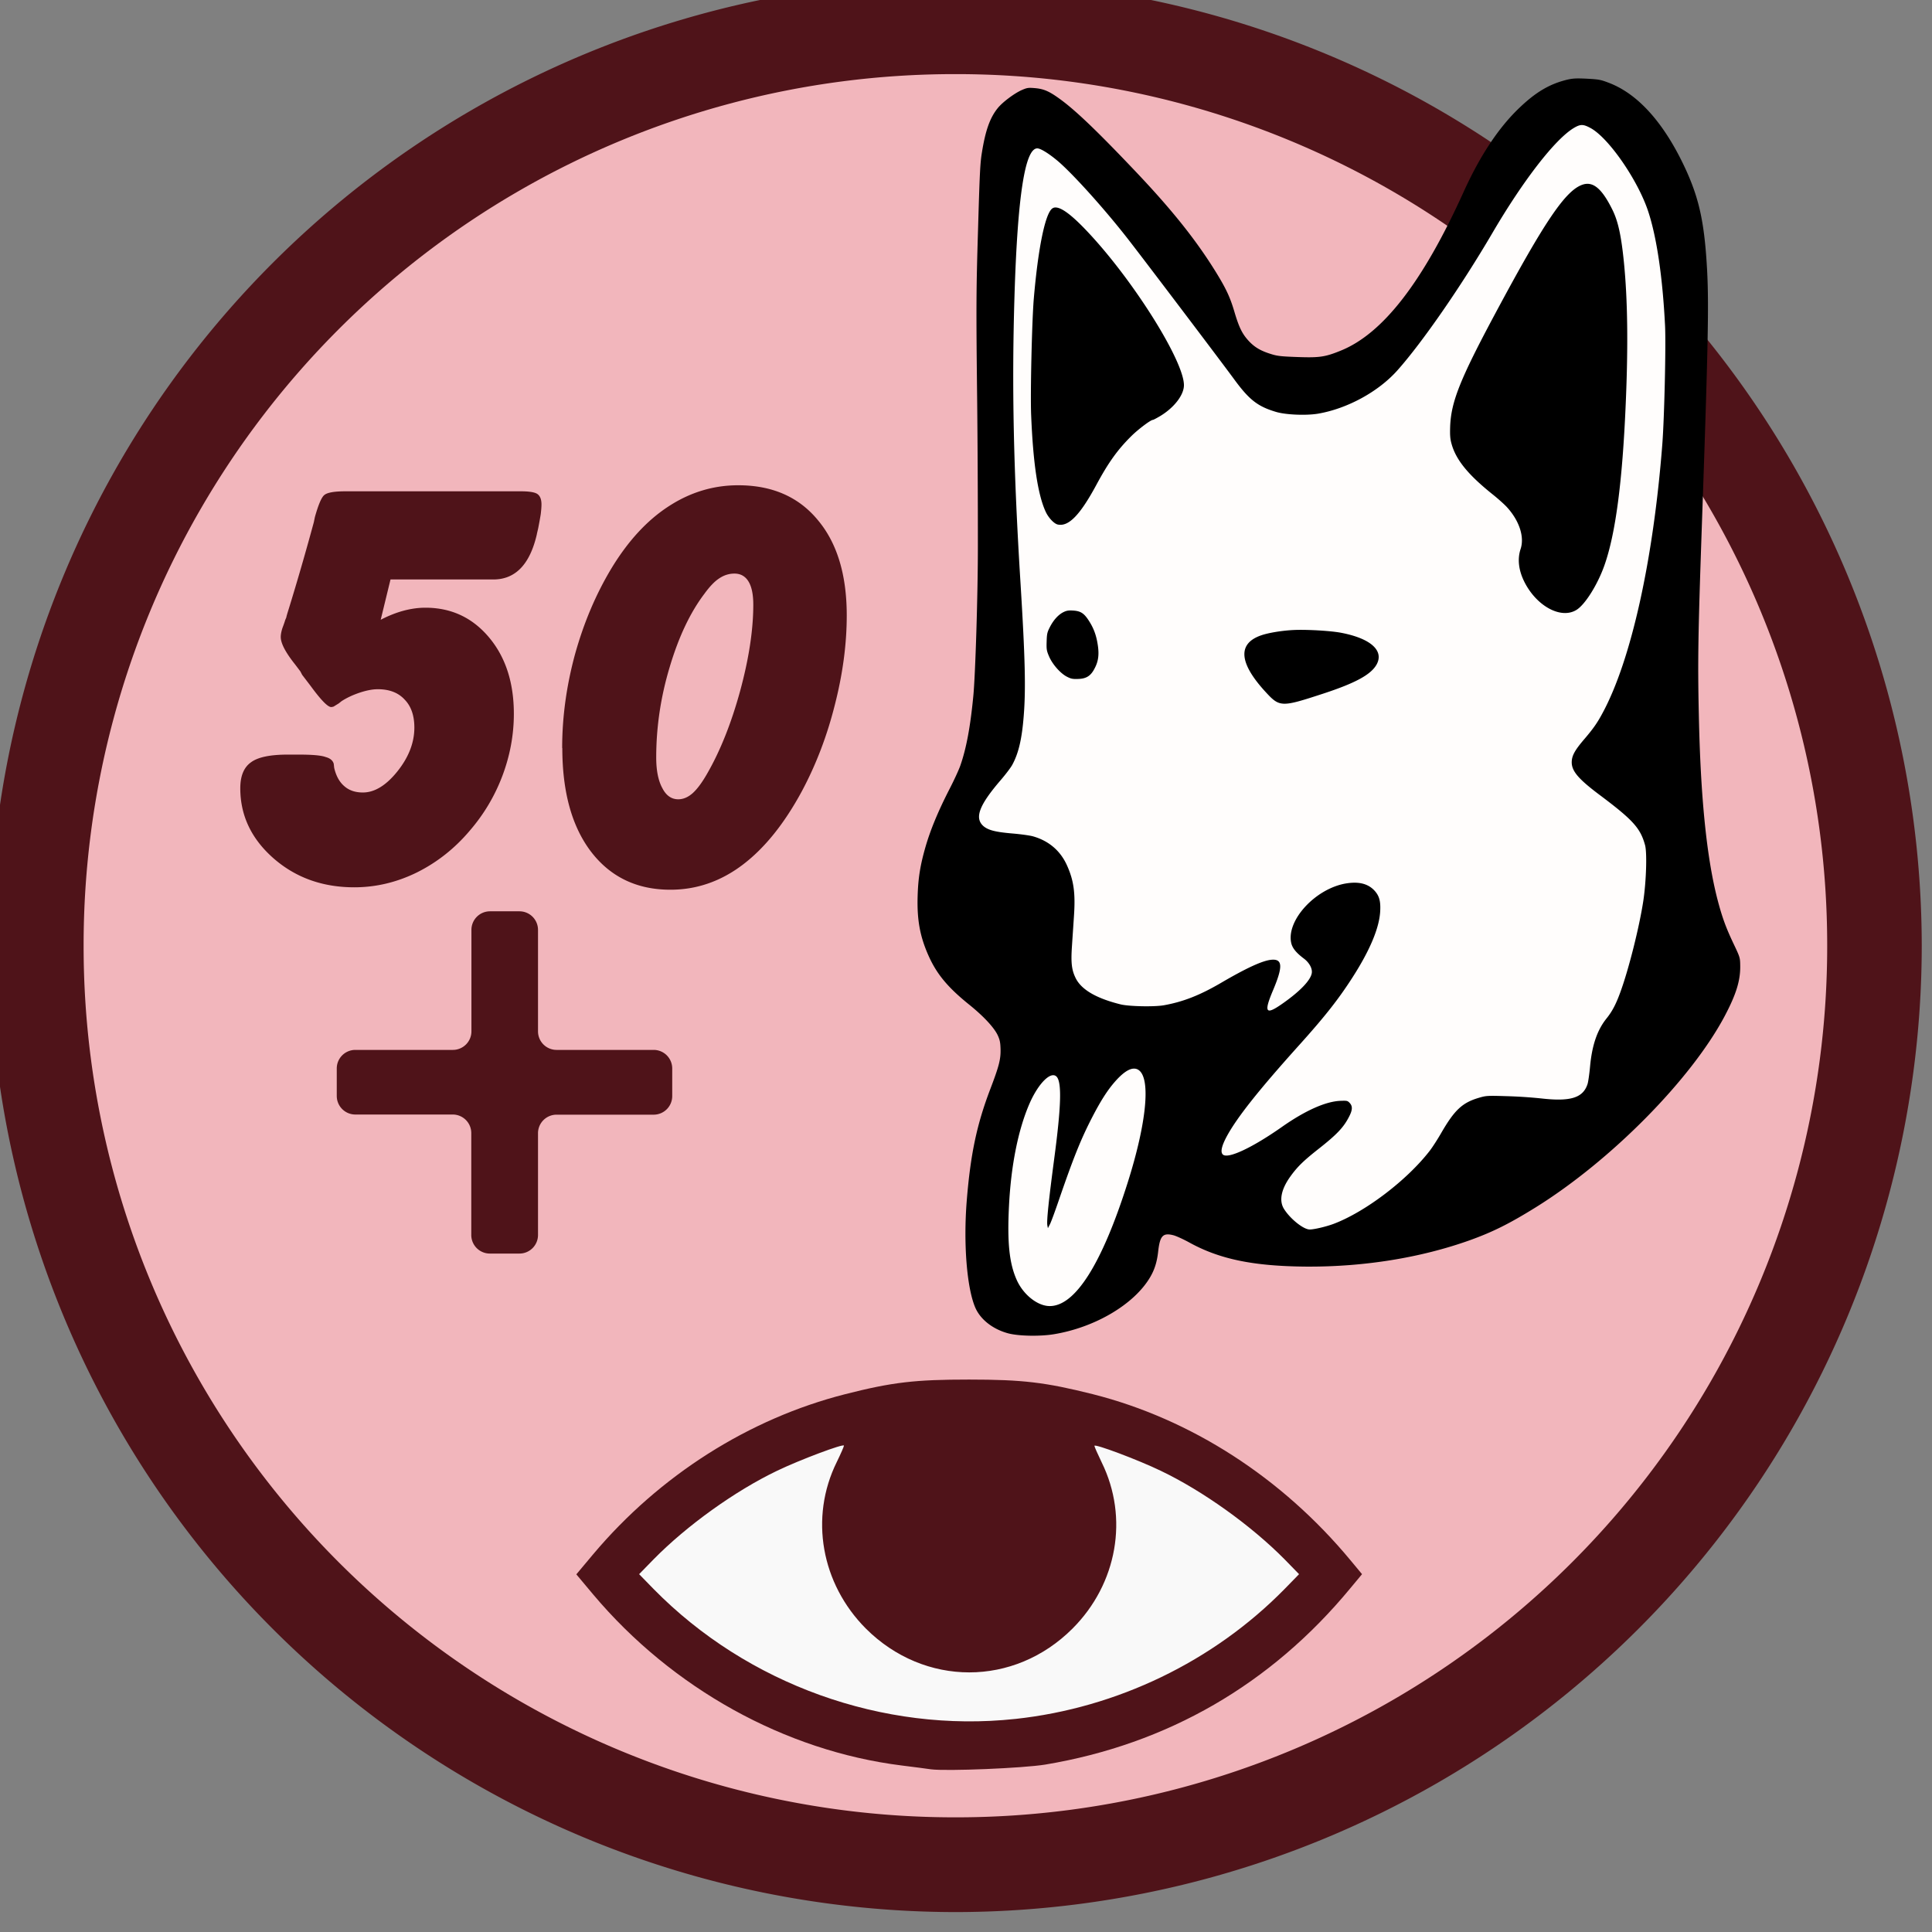 <?xml version="1.0" encoding="UTF-8" standalone="no"?>
<svg
   width="83"
   height="83"
   version="1.1"
   viewBox="0 0 21.96 21.96"
   id="svg39345"
   sodipodi:docname="50+seguidos-83px.svg"
   inkscape:version="1.1.1 (3bf5ae0d25, 2021-09-20)"
   xmlns:inkscape="http://www.inkscape.org/namespaces/inkscape"
   xmlns:sodipodi="http://sodipodi.sourceforge.net/DTD/sodipodi-0.dtd"
   xmlns="http://www.w3.org/2000/svg"
   xmlns:svg="http://www.w3.org/2000/svg">
  <rect x="0" y="0" width="21.96" height="21.96" fill="#808080" stroke="none"/>
  <defs
     id="defs39349" />
  <sodipodi:namedview
     id="namedview39347"
     pagecolor="#ffffff"
     bordercolor="#999999"
     borderopacity="1"
     inkscape:pageshadow="0"
     inkscape:pageopacity="0"
     inkscape:pagecheckerboard="0"
     showgrid="false"
     inkscape:zoom="2.4909639"
     inkscape:cx="31.112454"
     inkscape:cy="8.8319225"
     inkscape:window-width="1920"
     inkscape:window-height="1009"
     inkscape:window-x="0"
     inkscape:window-y="0"
     inkscape:window-maximized="1"
     inkscape:current-layer="g39343"
     inkscape:snap-global="false" />
  <g
     transform="matrix(2.075,0,0,2.075,-0.056,0)"
     id="g39343">
    <path
       id="path22979"
       style="fill:#fd7e14;fill-opacity:1;stroke-width:0.03"
       d="m -23.082,2.52 -1.353,0.061 -0.143,0.143 0.008,1.94 0.95,0.219 0.262,0.457 0.277,0.457 0.277,-0.457 0.262,-0.457 1.01,-0.219 0.008,-1.94 -0.143,-0.143 z"
       sodipodi:nodetypes="ccccccccccccc" />
    <path
       d="M 10.325,5.292 A 5.034,5.034 0 0 1 5.292,10.325 5.034,5.034 0 0 1 0.258,5.292 5.034,5.034 0 0 1 5.292,0.258 5.034,5.034 0 0 1 10.325,5.292 Z"
       fill="#ffc107"
       style="font-variation-settings:normal;fill:#f2b6bc;-inkscape-stroke:none;paint-order:markers fill stroke"
       id="path39317" />
    <path
       id="path56903"
       style="fill:#f9f9f9;fill-opacity:1;stroke-width:0.013"
       d="M 5.24,7.812 C 4.585,7.821 3.951,8.137 3.519,8.624 4.002,9.169 4.74,9.493 5.471,9.433 6.112,9.412 6.73,9.1 7.155,8.624 6.688,8.1 5.989,7.778 5.283,7.812 c -0.014,1.144e-4 -0.029,2.289e-4 -0.043,3.434e-4 z" />
    <path
       id="path26762"
       style="font-variation-settings:normal;mix-blend-mode:normal;fill:#ed969e;fill-opacity:0;stroke-width:7.842;-inkscape-stroke:none;paint-order:markers fill stroke"
       d="m 15.338,57.877 c -3.334,0 -6.148,2.153 -7.131,5.15 A 39.476,39.476 0 0 0 34.158,80.305 H 48.41 A 39.476,39.476 0 0 0 74.387,62.998 c -0.991,-2.982 -3.796,-5.121 -7.119,-5.121 z"
       transform="matrix(0.128,0,0,0.128,0.027,0)" />
    <path
       d="M 5.261,-0.11 A 5.294,5.294 0 0 0 -0.03,5.181 5.296,5.296 0 0 0 5.26,10.474 5.298,5.298 0 0 0 10.554,5.181 5.296,5.296 0 0 0 5.261,-0.11 Z m 0,0.516 a 4.771,4.771 0 0 1 4.775,4.774 4.771,4.771 0 0 1 -4.775,4.775 4.771,4.771 0 0 1 -4.776,-4.774 4.771,4.771 0 0 1 4.776,-4.775 z"
       fill="#5c4503"
       style="font-variation-settings:normal;fill:#4f1319;-inkscape-stroke:none;paint-order:markers fill stroke"
       id="path39319" />
    <g
       id="g22670"
       transform="matrix(0.894,0,0,0.894,1.168,-1.109)">
      <g
         transform="matrix(0.993,0,0,0.993,3.962,0.026)"
         id="g22668">
        <path
           d="m -15.896,57.977 c -0.423,0.004 -0.407,0.007 -0.645,0.068 -1.274,0.35 -2.057,0.813 -3.39,2.162 a 2.314,2.314 0 0 1 -0.007,0.006 c -1.647,1.654 -3.208,4.115 -4.603,7.463 -3.706,8.895 -7.43,14.436 -12.389,16.619 -1.565,0.693 -2.86,0.937 -4.998,0.928 a 2.314,2.314 0 0 1 -0.004,0 c -1.59,-0.01 -2.343,-0.074 -3.078,-0.274 -1.252,-0.337 -2.403,-0.95 -3.228,-1.775 a 2.314,2.314 0 0 1 -0.01,-0.012 c -0.874,-0.885 -1.488,-2.052 -2.026,-3.691 l -0.002,-0.006 c -0.393,-1.189 -0.63,-1.654 -1.585,-3.104 l -0.002,-0.004 c -1.865,-2.816 -4.114,-5.473 -7.625,-8.95 -3.607,-3.573 -5.704,-5.444 -6.967,-6.313 a 2.314,2.314 0 0 1 -0.002,0 c -0.973,-0.67 -0.765,-0.58 -1.291,-0.612 -0.26,-0.047 0.154,-0.144 -0.135,0.004 -0.125,0.066 -1.391,1.117 -1.365,1.082 a 2.314,2.314 0 0 1 -0.01,0.012 c -0.365,0.482 -0.665,1.211 -0.912,3.115 a 2.314,2.314 0 0 1 -0.002,0.014 c -0.118,0.866 -0.134,1.625 -0.125,6.885 a 2.314,2.314 0 0 1 0,0.004 c 0,5.871 0.032,7.218 0.422,16.468 a 2.314,2.314 0 0 1 0,0.002 c 0.148,3.568 0.347,9.06 0.486,13.686 0.141,4.472 0.166,12.047 -0.004,14.445 -0.197,3.01 -0.528,5.233 -1.123,7.121 l -0.002,0.008 c -0.241,0.774 -0.637,1.647 -1.096,2.602 -0.961,2.031 -1.561,3.64 -1.931,5.072 v 0.002 c -0.42,1.647 -0.535,2.55 -0.535,4.117 0,2.052 0.234,3.105 0.982,4.645 a 2.314,2.314 0 0 1 0,0.002 c 0.669,1.38 1.371,2.205 3.264,3.64 1.62,1.22 2.8,2.193 3.543,3.731 0.297,0.61 0.477,1.448 0.517,2.14 a 2.314,2.314 0 0 1 0,0.012 c 0.068,1.259 -0.202,2.45 -0.972,4.68 a 2.314,2.314 0 0 1 -0.002,0.004 c -1.124,3.232 -1.583,5.77 -1.793,10.096 v 0.004 c -0.179,3.797 0.485,8.026 0.912,8.945 0.153,0.32 0.741,0.86 1.627,1.072 0.3,0.07 2.484,0.108 3.373,-0.068 a 2.314,2.314 0 0 1 0.002,0 c 3.268,-0.647 6.42,-2.828 7.351,-4.502 a 2.314,2.314 0 0 1 0,-0.002 c 0.26,-0.465 0.366,-0.783 0.426,-1.578 a 2.314,2.314 0 0 1 0,-0.018 c 0.071,-0.856 0.013,-1.688 0.924,-2.734 0.455,-0.523 1.224,-0.893 1.82,-0.977 0.588,-0.082 1.014,-0.004 1.39,0.076 0.55,0.11 0.759,0.222 1.106,0.368 0.352,0.147 0.73,0.32 1.098,0.51 2.501,1.269 5.21,1.776 9.967,1.667 5.223,-0.124 10.363,-1.124 14.685,-2.822 l 0.004,-0.002 c 2.019,-0.798 3.333,-1.506 5.68,-3.062 6.622,-4.402 13.903,-12.317 16.601,-17.815 v -0.002 c 0.948,-1.936 1.133,-2.755 1.086,-3.69 a 2.314,2.314 0 0 1 -0.002,-0.005 c -0.017,-0.37 -0.003,-0.218 0.004,-0.198 0.007,0.021 -0.119,-0.27 -0.443,-0.9 -0.858,-1.67 -1.33,-2.884 -1.854,-4.684 a 2.314,2.314 0 0 1 -0.003,-0.011 c -1.223,-4.267 -1.956,-10.03 -2.36,-17.862 v -0.004 c -0.27,-5.102 -0.306,-7.762 -0.271,-17.298 a 2.314,2.314 0 0 1 0,-0.002 c 0.078,-18.808 0.035,-22.066 -0.3,-25.528 a 2.314,2.314 0 0 1 0,-0.002 c -0.36,-3.76 -0.816,-5.49 -2.009,-7.908 -1.985,-3.995 -4.262,-6.188 -6.27,-6.87 a 2.314,2.314 0 0 1 -0.017,-0.005 c -0.668,-0.233 -0.288,-0.16 -1.318,-0.184 -0.235,-0.004 -0.42,-0.005 -0.564,-0.004 z"
           fill="#fffdfc"
           stroke-width="0.009"
           id="path22664"
           transform="matrix(0.065,0.002,-0.002,0.065,5.623,-1.879)" />
        <path
           transform="matrix(0.065,0.002,-0.002,0.065,5.623,-1.879)"
           d="m -15.922,55.662 c -0.536,0.006 -0.823,0.045 -1.207,0.143 -1.657,0.45 -2.931,1.24 -4.45,2.775 -1.933,1.943 -3.624,4.666 -5.099,8.205 -3.617,8.682 -7.243,13.66 -11.19,15.395 -1.448,0.642 -1.986,0.737 -4.05,0.728 -1.57,-0.008 -1.916,-0.035 -2.488,-0.191 -1.032,-0.278 -1.614,-0.599 -2.196,-1.18 -0.65,-0.66 -0.971,-1.258 -1.474,-2.793 -0.443,-1.336 -0.85,-2.134 -1.856,-3.66 -1.968,-2.975 -4.345,-5.775 -7.927,-9.322 -3.634,-3.6 -5.759,-5.525 -7.286,-6.575 -1.084,-0.745 -1.604,-0.963 -2.462,-1.015 -0.65,-0.035 -0.755,-0.018 -1.258,0.217 -0.694,0.33 -1.805,1.213 -2.239,1.795 -0.702,0.928 -1.092,2.142 -1.36,4.214 -0.14,1.024 -0.156,1.935 -0.147,7.2 0,5.88 0.033,7.312 0.424,16.566 0.147,3.556 0.347,9.046 0.486,13.66 0.139,4.389 0.139,12.273 0,14.225 -0.191,2.914 -0.512,4.962 -1.024,6.584 -0.121,0.39 -0.555,1.422 -0.98,2.306 -1.006,2.125 -1.666,3.877 -2.082,5.49 -0.451,1.77 -0.608,2.983 -0.608,4.692 0,2.281 0.34,3.852 1.215,5.656 0.824,1.7 1.9,2.922 3.948,4.475 1.474,1.11 2.514,2.177 2.86,2.896 0.2,0.408 0.253,0.668 0.288,1.266 0.052,0.971 -0.095,1.615 -0.85,3.8 -1.188,3.418 -1.7,6.289 -1.918,10.747 -0.19,4.05 0.269,8.204 1.127,10.043 0.53,1.119 1.728,1.995 3.194,2.342 1.006,0.234 3.044,0.207 4.353,-0.053 3.86,-0.763 7.476,-3.044 8.924,-5.646 0.416,-0.746 0.633,-1.5 0.711,-2.532 0.121,-1.457 0.392,-1.77 1.363,-1.562 0.27,0.052 0.997,0.357 1.621,0.678 2.906,1.474 6.114,2.028 11.067,1.916 5.481,-0.13 10.868,-1.17 15.482,-2.983 2.151,-0.85 3.696,-1.684 6.115,-3.289 7.008,-4.658 14.39,-12.593 17.399,-18.725 1.023,-2.09 1.388,-3.417 1.318,-4.822 -0.035,-0.754 -0.043,-0.78 -0.693,-2.047 -0.815,-1.587 -1.188,-2.55 -1.692,-4.275 -1.136,-3.964 -1.874,-9.603 -2.273,-17.348 -0.269,-5.074 -0.302,-7.64 -0.268,-17.172 0.079,-18.812 0.035,-22.177 -0.312,-25.76 -0.373,-3.902 -0.937,-6.08 -2.238,-8.716 -2.143,-4.31 -4.736,-7.06 -7.598,-8.031 -0.746,-0.26 -0.938,-0.287 -2.039,-0.313 a 22.426,22.426 0 0 0 -0.63,-0.004 z m 0.268,4.414 c 0.233,-0.009 0.476,0.078 0.832,0.256 1.752,0.876 4.658,4.822 5.724,7.762 0.885,2.446 1.553,6.192 1.926,10.789 0.148,1.873 0.199,8.683 0.086,11.19 -0.512,11.058 -2.333,20.624 -4.883,25.706 -0.477,0.963 -0.84,1.51 -1.638,2.508 -0.868,1.076 -1.145,1.605 -1.145,2.203 0,0.859 0.642,1.587 2.697,3.035 3.287,2.307 4.008,3.053 4.502,4.666 0.217,0.72 0.217,3.375 0,5.248 -0.303,2.533 -1.197,6.61 -1.926,8.795 -0.381,1.154 -0.72,1.839 -1.24,2.524 -0.832,1.11 -1.285,2.566 -1.406,4.596 -0.043,0.71 -0.13,1.458 -0.182,1.64 -0.381,1.345 -1.561,1.752 -4.363,1.518 a 43.873,43.873 0 0 0 -3.348,-0.114 c -1.778,0 -1.899,0.018 -2.558,0.235 -1.561,0.512 -2.272,1.223 -3.469,3.443 -0.32,0.599 -0.782,1.37 -1.033,1.717 -2.064,2.853 -5.924,5.985 -8.899,7.217 -0.693,0.286 -1.882,0.607 -2.28,0.607 -0.6,0 -1.882,-0.971 -2.49,-1.89 -0.493,-0.755 -0.32,-1.832 0.52,-3.08 0.625,-0.929 1.18,-1.51 2.541,-2.655 1.744,-1.457 2.36,-2.15 2.846,-3.174 0.321,-0.659 0.32,-1.023 0.026,-1.318 -0.209,-0.208 -0.26,-0.217 -0.885,-0.174 -1.388,0.096 -3.295,1.015 -5.463,2.637 -2.767,2.073 -5.031,3.219 -5.526,2.803 -0.26,-0.217 -0.156,-0.791 0.303,-1.72 0.92,-1.838 2.889,-4.482 6.627,-8.905 2.333,-2.758 3.582,-4.45 4.84,-6.55 1.587,-2.645 2.42,-4.821 2.438,-6.417 0.017,-0.928 -0.148,-1.431 -0.625,-1.908 -0.634,-0.625 -1.509,-0.807 -2.706,-0.573 -2.862,0.573 -5.535,3.642 -5.023,5.776 0.121,0.503 0.495,0.937 1.258,1.474 0.538,0.382 0.86,0.947 0.781,1.389 -0.121,0.677 -1.049,1.708 -2.601,2.879 -1.657,1.258 -1.865,1.007 -1.006,-1.205 0.858,-2.23 0.806,-2.968 -0.217,-2.863 -0.824,0.086 -2.299,0.807 -4.762,2.351 -1.969,1.232 -3.53,1.9 -5.334,2.281 -0.902,0.191 -3.314,0.217 -4.12,0.043 -2.325,-0.503 -3.738,-1.275 -4.32,-2.334 -0.416,-0.772 -0.519,-1.447 -0.458,-3.06 0.026,-0.79 0.077,-2.083 0.103,-2.881 0.078,-2.142 -0.122,-3.33 -0.799,-4.727 -0.659,-1.37 -1.778,-2.281 -3.287,-2.671 -0.286,-0.078 -1.17,-0.174 -1.968,-0.217 -1.64,-0.087 -2.325,-0.243 -2.793,-0.615 -0.894,-0.738 -0.476,-1.969 1.502,-4.415 0.442,-0.546 0.918,-1.214 1.048,-1.474 0.564,-1.11 0.842,-2.481 0.946,-4.658 0.13,-2.568 -0.035,-5.534 -0.686,-12.559 -0.997,-10.703 -1.414,-18.656 -1.414,-27.277 0,-9.472 0.565,-14.051 1.744,-14.051 0.321,0 1.11,0.46 1.977,1.144 1.44,1.154 4.459,4.294 6.74,7.026 1.31,1.561 9.297,11.467 10.572,13.098 1.51,1.942 2.332,2.557 4.102,3.025 0.928,0.251 2.854,0.27 3.972,0.053 2.767,-0.555 5.682,-2.255 7.434,-4.354 2.272,-2.715 5.82,-8.196 8.586,-13.27 2.784,-5.108 5.665,-9.072 7.408,-10.208 0.317,-0.204 0.539,-0.308 0.772,-0.317 z m 0.73,5.557 c -0.149,0.002 -0.3,0.03 -0.453,0.084 -1.605,0.564 -3.496,3.548 -7.928,12.472 -3.157,6.358 -3.946,8.526 -3.955,10.885 0,0.833 0.036,1.163 0.192,1.649 0.468,1.483 1.656,2.854 4.033,4.64 0.512,0.382 1.118,0.894 1.361,1.137 1.24,1.258 1.805,2.8 1.45,3.97 -0.278,0.937 -0.132,1.98 0.423,3.038 1.223,2.316 3.608,3.529 5.057,2.566 0.806,-0.529 1.942,-2.48 2.523,-4.318 0.963,-3.027 1.458,-7.954 1.545,-15.37 0.07,-5.55 -0.122,-9.878 -0.582,-13.4 -0.33,-2.515 -0.667,-3.86 -1.222,-4.918 -0.886,-1.675 -1.64,-2.444 -2.444,-2.435 z m -50.35,3.797 a 0.52,0.52 0 0 0 -0.408,0.148 c -0.641,0.633 -1.188,3.92 -1.44,8.568 -0.112,2.125 -0.06,8.978 0.087,11.016 0.33,4.64 0.876,7.597 1.674,9.176 0.277,0.546 0.825,1.093 1.172,1.154 1.032,0.191 2.08,-0.954 3.537,-3.86 1.084,-2.168 1.925,-3.426 3.209,-4.77 0.633,-0.66 1.77,-1.571 1.97,-1.571 0.044,0 0.363,-0.182 0.702,-0.398 1.266,-0.824 2.142,-2.02 2.142,-2.94 0,-2.229 -5.04,-9.766 -9.54,-14.267 -1.485,-1.491 -2.503,-2.232 -3.104,-2.256 z m 2.557,38.175 c -0.26,0.007 -0.426,0.05 -0.64,0.16 -0.495,0.252 -0.946,0.774 -1.276,1.467 -0.243,0.512 -0.27,0.651 -0.27,1.397 0,0.746 0.028,0.874 0.28,1.412 0.347,0.737 1.109,1.544 1.725,1.848 0.399,0.19 0.554,0.226 1.066,0.191 0.798,-0.043 1.216,-0.321 1.562,-1.059 0.33,-0.676 0.391,-1.3 0.235,-2.175 -0.156,-0.894 -0.418,-1.563 -0.852,-2.213 -0.511,-0.772 -0.832,-0.989 -1.535,-1.024 a 5.115,5.115 0 0 0 -0.295,-0.004 z m 22.627,1.157 c -0.521,0 -1.012,0.015 -1.402,0.045 -1.11,0.086 -2.385,0.337 -3.07,0.597 -2.238,0.842 -2.048,2.672 0.537,5.326 1.422,1.458 1.544,1.458 5.525,0.018 3.036,-1.101 4.458,-1.943 4.96,-2.914 0.677,-1.336 -0.64,-2.445 -3.425,-2.896 -0.686,-0.114 -1.978,-0.178 -3.125,-0.176 z m -15.27,42.11 a 0.75,0.75 0 0 1 0.46,0.14 c 1.153,0.806 0.876,4.977 -0.729,10.658 -2.22,7.858 -4.658,11.969 -7.103,11.969 -1.145,0 -2.508,-1.04 -3.159,-2.41 -0.746,-1.553 -1.005,-3.514 -0.935,-7 0.078,-3.877 0.659,-7.27 1.656,-9.758 0.798,-1.978 1.968,-3.183 2.506,-2.584 0.494,0.563 0.494,2.845 -0.018,7.832 -0.39,3.868 -0.538,5.846 -0.45,6.271 l 0.06,0.268 0.191,-0.399 c 0.104,-0.225 0.442,-1.239 0.754,-2.254 1.292,-4.171 1.934,-5.908 2.95,-8.033 0.745,-1.552 1.326,-2.522 1.968,-3.32 0.729,-0.904 1.35,-1.37 1.85,-1.38 z"
           id="path22666" />
      </g>
    </g>
    <g
       transform="matrix(0.827,0,0,0.827,-3.216,-0.19)"
       fill="#5c4503"
       stroke-width="0.082"
       aria-label="50 +"
       id="g39323"
       style="fill:#4f1319;fill-opacity:1">
      <path
         d="M 6.443,4.335 Q 6.52,4.295 6.594,4.275 6.669,4.255 6.739,4.255 q 0.256,0 0.421,0.196 0.165,0.196 0.165,0.507 0,0.209 -0.076,0.411 -0.076,0.201 -0.217,0.364 -0.149,0.176 -0.35,0.276 -0.2,0.098 -0.414,0.098 -0.316,0 -0.536,-0.193 -0.219,-0.193 -0.219,-0.463 0,-0.122 0.071,-0.172 0.068,-0.051 0.244,-0.051 h 0.072 q 0.136,0 0.178,0.016 0.045,0.012 0.054,0.045 l 0.003,0.027 q 0.019,0.081 0.068,0.122 0.047,0.041 0.122,0.041 0.116,0 0.228,-0.139 0.113,-0.141 0.113,-0.291 0,-0.119 -0.064,-0.185 -0.063,-0.069 -0.178,-0.069 -0.052,0 -0.121,0.023 -0.068,0.023 -0.119,0.056 L 6.165,4.889 6.131,4.91 q -0.01,0.003 -0.016,0.003 -0.034,0 -0.137,-0.141 L 5.923,4.7 5.911,4.677 5.877,4.632 q -0.096,-0.12 -0.096,-0.183 0,-0.024 0.011,-0.059 Q 5.806,4.353 5.81,4.338 l 0.008,-0.019 q 0.001,-0.009 0.016,-0.056 0.086,-0.279 0.166,-0.574 l 0.007,-0.034 q 0.034,-0.121 0.061,-0.145 0.028,-0.026 0.141,-0.026 h 1.162 q 0.084,0 0.11,0.018 0.027,0.019 0.027,0.069 0,0.024 -0.005,0.065 -0.006,0.038 -0.017,0.094 l -0.008,0.034 -0.001,0.006 q -0.069,0.298 -0.288,0.298 h -0.681 z M 8.786,4.029 q -0.054,0 -0.101,0.032 -0.045,0.029 -0.098,0.102 -0.141,0.186 -0.23,0.486 -0.089,0.296 -0.089,0.598 0,0.128 0.04,0.202 0.038,0.075 0.106,0.075 0.05,0 0.096,-0.041 0.046,-0.042 0.096,-0.13 0.13,-0.226 0.218,-0.547 0.087,-0.321 0.087,-0.571 0,-0.102 -0.032,-0.154 Q 8.847,4.029 8.786,4.029 Z m -1.141,1.156 q 0,-0.308 0.085,-0.621 Q 7.817,4.251 7.971,3.995 8.135,3.724 8.348,3.585 8.563,3.444 8.811,3.444 q 0.337,0 0.527,0.23 0.192,0.228 0.192,0.632 0,0.285 -0.079,0.593 -0.077,0.307 -0.218,0.571 -0.175,0.324 -0.394,0.489 -0.218,0.164 -0.477,0.164 -0.332,0 -0.525,-0.251 Q 7.646,5.622 7.646,5.184 Z M 7.166,6.266 H 7.362 A 0.123,0.123 0 0 1 7.485,6.39 V 7.061 A 0.123,0.123 0 0 0 7.608,7.184 H 8.252 A 0.123,0.123 0 0 1 8.374,7.306 V 7.489 A 0.123,0.123 0 0 1 8.251,7.613 H 7.607 A 0.123,0.123 0 0 0 7.485,7.735 V 8.409 A 0.123,0.123 0 0 1 7.362,8.533 H 7.167 A 0.123,0.123 0 0 1 7.043,8.409 V 7.735 A 0.123,0.123 0 0 0 6.921,7.612 H 6.274 A 0.123,0.123 0 0 1 6.152,7.489 V 7.306 A 0.123,0.123 0 0 1 6.274,7.184 H 6.921 A 0.123,0.123 0 0 0 7.044,7.06 V 6.39 A 0.123,0.123 0 0 1 7.167,6.266 Z"
         fill="#5c4503"
         stroke-width="0.092"
         id="path39321"
         style="fill:#4f1319;fill-opacity:1" />
    </g>
    <path
       style="fill:#4f1319;fill-opacity:1;stroke-width:0.013"
       d="M 5.127,9.692 C 5.105,9.689 5.033,9.679 4.966,9.671 4.327,9.591 3.71,9.249 3.277,8.735 l -0.093,-0.111 0.093,-0.111 C 3.641,8.081 4.13,7.771 4.657,7.637 c 0.259,-0.066 0.384,-0.08 0.678,-0.08 0.294,0 0.419,0.015 0.678,0.08 0.538,0.136 1.036,0.457 1.411,0.909 l 0.064,0.077 -0.064,0.077 C 6.989,9.227 6.422,9.554 5.753,9.666 5.631,9.686 5.213,9.703 5.127,9.692 Z M 5.589,9.416 C 6.146,9.356 6.674,9.101 7.063,8.705 l 0.08,-0.082 -0.08,-0.082 C 6.881,8.357 6.616,8.167 6.386,8.057 6.262,7.997 6.022,7.907 6.022,7.92 c 0,0.005 0.018,0.045 0.04,0.091 0.149,0.303 0.085,0.665 -0.16,0.91 -0.32,0.32 -0.811,0.32 -1.132,0 C 4.525,8.675 4.461,8.313 4.61,8.01 c 0.022,-0.045 0.04,-0.086 0.04,-0.091 0,-0.013 -0.24,0.077 -0.365,0.137 -0.23,0.11 -0.495,0.3 -0.677,0.485 l -0.08,0.082 0.08,0.082 c 0.513,0.522 1.257,0.789 1.98,0.711 z"
       id="path31894"
       sodipodi:nodetypes="ssscssssscssssscsssssssssscss" />
  </g>
</svg>

